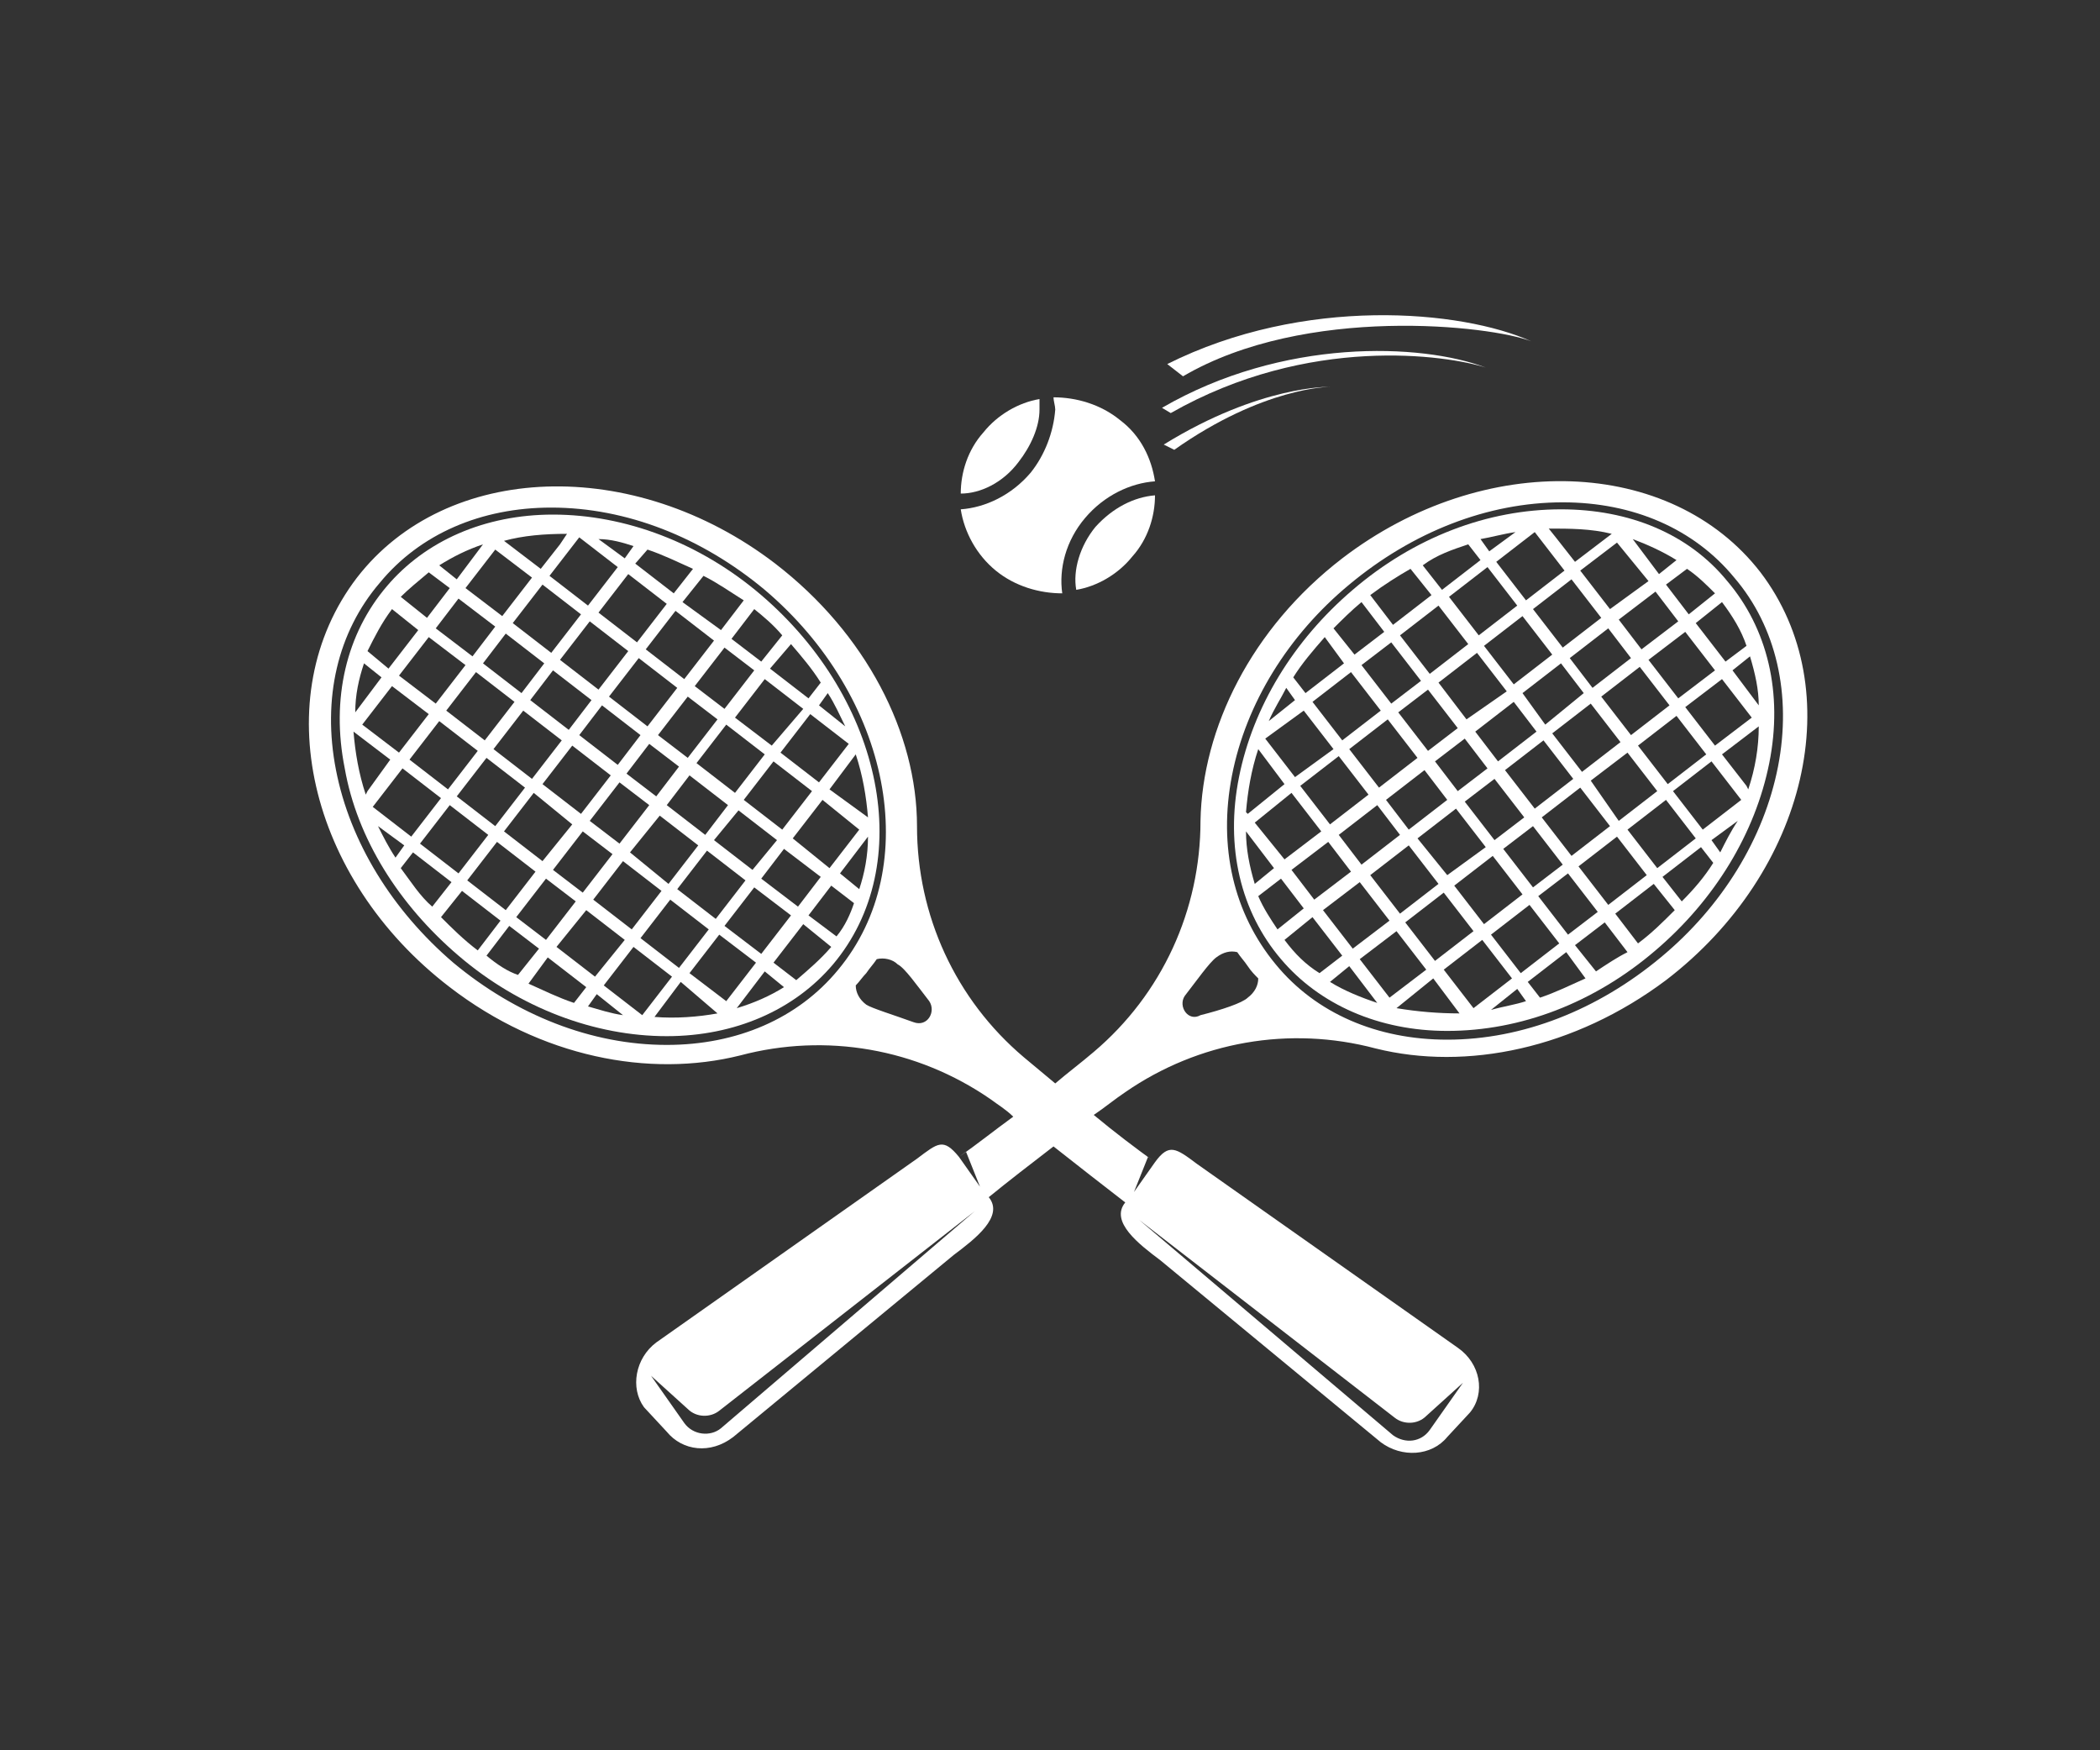 <svg xmlns="http://www.w3.org/2000/svg" xmlns:xlink="http://www.w3.org/1999/xlink" id="katman_1" x="0px" y="0px" viewBox="0 0 120 100" style="enable-background:new 0 0 120 100;" xml:space="preserve"><rect x="0" y="0" width="120" height="100" fill="#333333" stroke="none"/><style type="text/css">	.st0{fill:#FFFFFF;}	.st1{fill:#020203;}	.st2{fill:#484848;}	.st3{fill:none;stroke:#000000;stroke-width:2.5;stroke-miterlimit:10;}</style><g>	<path class="st0" d="M58.9,27c-1.1,1.3-2.6,2-4,2.1c0.2,1.3,0.9,2.6,2,3.5c1.1,0.9,2.5,1.3,3.8,1.3c-0.2-1.4,0.2-3,1.3-4.3  c1.1-1.3,2.6-2,4-2.1c-0.2-1.3-0.8-2.6-2-3.5c-1.1-0.9-2.5-1.3-3.8-1.3c0,0.2,0.1,0.5,0.1,0.7C60.2,24.7,59.7,26,58.9,27z"></path>	<path class="st0" d="M58.2,26.4c0.7-0.9,1.2-2,1.2-3c0-0.2,0-0.4,0-0.6c-1.2,0.2-2.4,0.9-3.2,1.9c-0.9,1-1.3,2.3-1.3,3.5  C56,28.2,57.3,27.6,58.2,26.4z"></path>	<path class="st0" d="M62.6,30.1c-0.9,1.1-1.3,2.5-1.1,3.6c1.2-0.2,2.4-0.9,3.2-1.9c0.9-1,1.3-2.3,1.3-3.5  C64.8,28.4,63.6,29,62.6,30.1z"></path>	<path class="st0" d="M26.2,54.6c3.5,3,7.8,4.6,11.9,4.6c3.9,0,7.3-1.5,9.5-4.1c4.8-5.7,2.9-15.1-4.1-21.1c-3.5-3-7.8-4.6-11.9-4.6  c-3.9,0-7.3,1.5-9.5,4.1c-2.3,2.7-3.2,6.4-2.4,10.4C20.4,47.9,22.8,51.7,26.2,54.6z M25.2,52.4l1.2-1.5l2.2,1.7l-1.3,1.7  C26.5,53.7,25.8,53,25.2,52.4z M32.7,47.1L31,49.2l-2.2-1.7l1.7-2.2L32.7,47.1z M31,44.8l1.7-2.2l2.2,1.7l-1.7,2.2L31,44.8z   M33.3,47.5l1.7,1.3L33.3,51l-1.7-1.3L33.3,47.5z M33.7,46.9l1.7-2.2l1.7,1.3l-1.7,2.2L33.7,46.9z M35.8,44.2l1.3-1.7l1.7,1.3  l-1.3,1.7L35.8,44.2z M37.7,46.6l2.2,1.7l-1.7,2.2L36,48.7L37.7,46.6z M38.1,46l1.3-1.7l2.2,1.7l-1.3,1.7L38.1,46z M42.2,46.3  l2.2,1.7L43,49.7l-2.2-1.7L42.2,46.3z M42,45.3l-2.2-1.7l1.7-2.2l2.2,1.7L42,45.3z M39.3,43.3l-1.7-1.3l1.7-2.2l1.7,1.3L39.3,43.3z   M37,41.5l-2.2-1.7l1.7-2.2l2.2,1.7L37,41.5z M36.6,42l-1.3,1.7l-2.2-1.7l1.3-1.7L36.6,42z M32.5,41.7L30.3,40l1.3-1.7l2.2,1.7  L32.5,41.7z M32.1,42.3l-1.7,2.2l-2.2-1.7l1.7-2.2L32.1,42.3z M27.7,42.3l-2.2-1.7l1.7-2.2l2.2,1.7L27.7,42.3z M27.8,43.3L30,45  l-1.7,2.2l-2.2-1.7L27.8,43.3z M28.4,48.1l2.2,1.7L28.9,52l-2.2-1.7L28.4,48.1z M31.2,50.2l1.7,1.3l-1.7,2.2l-1.7-1.3L31.2,50.2z   M33.5,52l2.2,1.7L34,55.8l-2.2-1.7L33.5,52z M33.9,51.4l1.7-2.2l2.2,1.7l-1.7,2.2L33.9,51.4z M38.3,51.4l2.2,1.7l-1.7,2.2  l-2.2-1.7L38.3,51.4z M38.7,50.8l1.7-2.2l2.2,1.7l-1.7,2.2L38.7,50.8z M43.1,50.7l2.1,1.6l-1.7,2.2l-2.1-1.6L43.1,50.7z M43.5,50.2  l1.3-1.7l2.1,1.6l-1.3,1.7L43.5,50.2z M45.3,47.9l1.7-2.2l2.1,1.7l-1.7,2.2L45.3,47.9z M44.7,47.4l-2.2-1.7l1.7-2.2l2.2,1.7  L44.7,47.4z M44.1,42.6L42,41l1.7-2.2l2.2,1.7L44.1,42.6z M41.4,40.5l-1.7-1.3l1.7-2.2l1.7,1.3L41.4,40.5z M39.1,38.8l-2.2-1.7  l1.7-2.2l2.2,1.7L39.1,38.8z M36.4,36.7L34.2,35l1.7-2.2l2.2,1.7L36.4,36.7z M35.9,37.2l-1.7,2.2l-2.2-1.7l1.7-2.2L35.9,37.2z   M31.5,37.3l-2.2-1.7l1.7-2.2l2.2,1.7L31.5,37.3z M31.1,37.9l-1.3,1.7l-2.2-1.7l1.3-1.7L31.1,37.9z M27,37.5l-2.1-1.6l1.3-1.7  l2.1,1.6L27,37.5z M26.6,38l-1.7,2.2l-2.1-1.6l1.7-2.2L26.6,38z M24.5,40.8l-1.7,2.2l-2.1-1.6l1.7-2.2L24.5,40.8z M25.1,41.2  l2.2,1.7l-1.7,2.2l-2.2-1.7L25.1,41.2z M25.7,46l2.2,1.7l-1.7,2.2l-2.2-1.7L25.7,46z M27.8,54.6l1.3-1.7l1.7,1.3l-1.2,1.5  C29,55.5,28.4,55.1,27.8,54.6z M32.8,57.3c-0.9-0.3-1.7-0.7-2.6-1.1l1.1-1.5l2.2,1.7L32.8,57.3z M33.6,57.5l0.5-0.7l1.5,1.2  C34.9,57.9,34.3,57.7,33.6,57.5z M34.5,56.3l1.7-2.2l2.2,1.7l-1.7,2.2L34.5,56.3z M41,57.9c-1.1,0.2-2.4,0.3-3.6,0.2l1.5-2L41,57.9  L41,57.9z M39.4,55.6l1.7-2.2l2.1,1.6l-1.7,2.2L39.4,55.6z M42.1,57.6l1.6-2.1l1.1,0.9C44,56.9,43.1,57.3,42.1,57.6z M45.5,56  l-1.3-1l1.7-2.2l1.6,1.3C46.9,54.8,46.2,55.4,45.5,56z M47.8,53.5l-1.6-1.2l1.3-1.7l1.3,1C48.6,52.2,48.3,52.9,47.8,53.5z   M49.1,50.8L48,49.9l1.6-2.1C49.6,48.9,49.4,49.9,49.1,50.8z M49.6,46.7L49.6,46.7l-2.2-1.6l1.5-2C49.3,44.3,49.5,45.5,49.6,46.7z   M46.8,44.7l-2.2-1.7l1.7-2.2l2.2,1.7L46.8,44.7z M48.3,41.5l-1.5-1.2l0.5-0.7C47.7,40.2,48,40.9,48.3,41.5z M45.2,36.8  c0.6,0.7,1.2,1.4,1.7,2.2l-0.7,0.9L44,38.2L45.2,36.8z M44.7,36.3l-1.2,1.5l-1.7-1.3l1.3-1.7C43.6,35.2,44.2,35.7,44.7,36.3z   M42.5,34.3L41.2,36L39,34.4l1.2-1.5C41,33.3,41.7,33.8,42.5,34.3z M37,31.4c0.9,0.3,1.7,0.7,2.6,1.1l-1.1,1.4l-2.2-1.7L37,31.4z   M36.2,31.2l-0.5,0.7l-1.5-1.1C34.9,30.8,35.6,31,36.2,31.2z M35.3,32.4l-1.7,2.2l-2.2-1.7l1.7-2.2L35.3,32.4z M32.4,30.5L32,31.1  l0,0l-1.1,1.4l-2.1-1.6C29.9,30.6,31.1,30.5,32.4,30.5z M30.4,33l-1.7,2.2l-2.1-1.6l1.7-2.2L30.4,33z M27.6,31.1l-1.5,2l-1-0.8  C25.9,31.8,26.7,31.4,27.6,31.1z M24.5,32.7l1.2,0.9l-1.3,1.7l-1.5-1.2C23.3,33.7,23.9,33.2,24.5,32.7z M22.4,34.8l1.5,1.2  l-1.7,2.2L21,37.2C21.4,36.4,21.8,35.6,22.4,34.8z M20.8,37.9l1,0.8l-1.5,2C20.3,39.7,20.5,38.8,20.8,37.9z M20.9,45.4  c-0.4-1.2-0.6-2.4-0.7-3.6l2.1,1.6L21,45.2l0,0L20.9,45.4z M23,43.9l2.2,1.7l-1.7,2.2l-2.2-1.7L23,43.9z M21.6,47.2l1.5,1.1  L22.6,49C22.2,48.4,21.9,47.8,21.6,47.2z M22.9,49.6l0.7-0.9l2.2,1.7l-1.1,1.4C24,51.2,23.5,50.4,22.9,49.6z"></path>	<path class="st0" d="M25.7,56.4c5.2,4,11.4,5.2,16.6,3.9c4.9-1.3,10.1-0.4,14.3,2.5c0.4,0.3,0.9,0.6,1.3,1  c-1.1,0.8-2.1,1.6-3.1,2.3l0.4-0.3l0.8,2l-1.2-1.7l0,0c-0.9-1.1-1.2-0.8-2.4,0.1L37.5,76.7c-1.2,0.9-1.5,2.6-0.7,3.7l1.3,1.4  c0.9,1.1,2.5,1.3,3.8,0.3l12.6-10.4c1.2-0.9,2.9-2.2,2-3.3l0,0c1.1-0.9,2.4-1.9,3.7-2.9c1.4,1.1,2.8,2.2,4.1,3.2l0,0  c-0.9,1.1,0.8,2.4,2,3.3l12.6,10.4c1.2,0.9,2.9,0.8,3.8-0.3l1.3-1.4c0.9-1.1,0.6-2.8-0.7-3.7L68.4,66.5c-1.2-0.9-1.6-1.2-2.4-0.1  l0,0l-1.2,1.7l0.8-2l0.4,0.3c-1.1-0.8-2.3-1.7-3.5-2.7c0.6-0.4,1.2-0.9,1.8-1.3c4.2-2.9,9.4-3.8,14.3-2.5c5.2,1.3,11.4,0,16.6-3.9  c8.1-6.2,10.5-16.6,5.4-23.3c-5.1-6.6-15.8-7-23.9-0.8c-5.2,4-8,9.7-8.1,15c0,5.1-2.2,9.9-6.1,13.2c-0.7,0.6-1.5,1.2-2.2,1.8  c-0.6-0.5-1.2-1-1.8-1.5c-3.9-3.3-6.1-8.1-6.1-13.2c0-5.3-2.9-11-8.1-15c-8.1-6.2-18.8-5.8-23.9,0.8C15.2,39.8,17.6,50.2,25.7,56.4  z M41.2,81.6c-0.6,0.5-1.6,0.4-2.1-0.3l-1.9-2.7l2.1,1.9c0.5,0.5,1.3,0.5,1.8,0.1l14.6-11.4L41.2,81.6z M79.7,81  c0.5,0.4,1.3,0.4,1.8-0.1l2.1-1.9l-1.9,2.7c-0.5,0.7-1.4,0.8-2.1,0.3L65.1,69.7L79.7,81z M70.4,44.3c0.8-4.1,3.2-8,6.7-10.9  c3.6-3,7.9-4.7,12.2-4.7c4,0,7.5,1.5,9.8,4.3c2.4,2.8,3.3,6.7,2.5,10.8c-0.8,4.1-3.2,8-6.7,10.9c-3.6,3-7.9,4.7-12.2,4.7  c0,0,0,0,0,0c-4,0-7.5-1.5-9.8-4.3C70.5,52.2,69.6,48.4,70.4,44.3z M67.7,56.9c0.7-0.9,1.4-1.9,1.8-2.2c0.4-0.3,0.8-0.4,1.2-0.3  c0.2,0.3,0.4,0.5,0.6,0.8c0.2,0.3,0.4,0.5,0.6,0.7c0,0.4-0.2,0.8-0.6,1.1c-0.3,0.3-1.5,0.7-2.7,1C67.9,58.4,67.3,57.5,67.7,56.9z   M53.1,57.2c0.4,0.6-0.1,1.5-0.9,1.2c-1.1-0.4-2.4-0.8-2.7-1c-0.4-0.3-0.6-0.7-0.6-1.1c0.2-0.2,0.4-0.5,0.6-0.7  c0.2-0.3,0.4-0.5,0.6-0.8c0.4-0.1,0.9,0,1.2,0.3C51.7,55.3,52.4,56.3,53.1,57.2z M21.7,33.3c2.3-2.8,5.8-4.3,9.8-4.3  c4.3,0,8.6,1.7,12.2,4.7c7.2,6.1,9.1,15.8,4.2,21.7c-2.3,2.8-5.8,4.3-9.8,4.3c-4.3,0-8.6-1.7-12.2-4.7C22.4,52,20,48.1,19.2,44  C18.4,39.9,19.3,36.1,21.7,33.3z"></path>	<path class="st0" d="M82.7,58.9C82.7,58.9,82.7,58.9,82.7,58.9c4.2,0,8.4-1.6,11.9-4.6c3.4-2.9,5.7-6.7,6.5-10.7  c0.8-4-0.1-7.7-2.4-10.4c-2.2-2.7-5.6-4.1-9.5-4.1c-4.2,0-8.4,1.6-11.9,4.6c-3.4,2.9-5.7,6.7-6.5,10.7c-0.8,4,0.1,7.7,2.4,10.4  C75.4,57.4,78.8,58.9,82.7,58.9z M73.4,53.7l1.6-1.3l1.7,2.2l-1.3,1C74.6,55.1,74,54.5,73.4,53.7z M82.7,45.7l-2.2,1.7l-1.3-1.7  l2.2-1.7L82.7,45.7z M82,43.5l1.7-1.3l1.3,1.7l-1.7,1.3L82,43.5z M83.2,46.2l1.7,2.2L82.7,50L81,47.9L83.2,46.2z M83.7,45.8  l1.7-1.3l1.7,2.2l-1.7,1.3L83.7,45.8z M86,44l2.2-1.7l1.7,2.2l-2.2,1.7L86,44z M87.6,47.2l1.7,2.2l-1.7,1.3l-1.7-2.2L87.6,47.2z   M88.1,46.7l2.2-1.7l1.7,2.2l-2.2,1.7L88.1,46.7z M90.9,44.6L93,43l1.7,2.2l-2.2,1.7L90.9,44.6z M91.5,39.8l2.2-1.7l1.7,2.2  L93.2,42L91.5,39.8z M92.6,42.4l-2.2,1.7l-1.7-2.2l2.2-1.7L92.6,42.4z M88.3,41.4L87,39.6l2.2-1.7l1.3,1.7L88.3,41.4z M87.8,41.8  l-2.2,1.7l-1.3-1.7l2.2-1.7L87.8,41.8z M83.8,41.1L82.2,39l2.2-1.7l1.7,2.2L83.8,41.1z M83.3,41.6l-1.7,1.3l-1.7-2.2l1.7-1.3  L83.3,41.6z M81,43.3L78.8,45l-1.7-2.2l2.2-1.7L81,43.3z M80,47.7l-2.2,1.7l-1.3-1.7l2.2-1.7L80,47.7z M79.4,52.6l-2.1,1.6L75.6,52  l2.1-1.6L79.4,52.6z M78.3,50l2.2-1.7l1.7,2.2l-2.2,1.7L78.3,50z M82.5,51l1.7,2.2L82,54.9l-1.7-2.2L82.5,51z M83.1,50.6l2.2-1.7  l1.7,2.2l-2.2,1.7L83.1,50.6z M87.4,51.7l1.7,2.2l-2.2,1.7l-1.7-2.2L87.4,51.7z M87.9,51.2l1.7-1.3l1.7,2.2l-1.7,1.3L87.9,51.2z   M90.2,49.5l2.2-1.7l1.7,2.2l-2.2,1.7L90.2,49.5z M93,47.4l2.2-1.7l1.7,2.2l-2.2,1.7L93,47.4z M93.6,42.6l2.2-1.7l1.7,2.2l-2.2,1.7  L93.6,42.6z M96.3,40.4l2.1-1.6l1.7,2.2L98,42.6L96.3,40.4z M95.9,39.9l-1.7-2.2l2.1-1.6l1.7,2.2L95.9,39.9z M93.8,37.1l-1.3-1.7  l2.1-1.6l1.3,1.7L93.8,37.1z M93.2,37.6l-2.2,1.7l-1.3-1.7l2.2-1.7L93.2,37.6z M89.3,37l-1.7-2.2l2.2-1.7l1.7,2.2L89.3,37z   M88.7,37.4l-2.2,1.7l-1.7-2.2l2.2-1.7L88.7,37.4z M84.5,36.3l-1.7-2.2l2.2-1.7l1.7,2.2L84.5,36.3z M83.9,36.8l-2.2,1.7l-1.7-2.2  l2.2-1.7L83.9,36.8z M81.2,38.9l-1.7,1.3L77.8,38l1.7-1.3L81.2,38.9z M78.9,40.6l-2.2,1.7l-1.7-2.2l2.2-1.7L78.9,40.6z M78.2,45.4  l-2.2,1.7l-1.7-2.2l2.2-1.7L78.2,45.4z M75.5,47.5l-2.1,1.6L71.7,47l2.1-1.7L75.5,47.5z M75.9,48.1l1.3,1.7l-2.1,1.6l-1.3-1.7  L75.9,48.1z M76,56.1l1.1-0.9l1.6,2.1C77.8,57,76.8,56.6,76,56.1z M77.7,54.8l2.1-1.6l1.7,2.2l-2.1,1.6L77.7,54.8z M79.8,57.6  L79.8,57.6l2.1-1.7l1.5,2C82.2,57.9,81,57.8,79.8,57.6z M82.5,55.4l2.2-1.7l1.7,2.2l-2.2,1.7L82.5,55.4z M85.2,57.7l1.5-1.2  l0.5,0.7C86.6,57.4,85.9,57.5,85.2,57.7z M88,57l-0.7-0.9l2.2-1.7l1.1,1.5C89.7,56.3,88.9,56.7,88,57z M91.2,55.5L90,54l1.7-1.3  l1.3,1.7C92.4,54.7,91.8,55.1,91.2,55.5z M93.6,53.9l-1.3-1.7l2.2-1.7l1.2,1.5C95,52.7,94.4,53.3,93.6,53.9z M96.1,51.5L95,50.1  l2.2-1.7l0.7,0.9C97.4,50.1,96.8,50.8,96.1,51.5z M98.3,48.7L97.8,48l1.5-1.1C98.9,47.5,98.6,48.1,98.3,48.7z M97.3,47.4l-1.7-2.2  l2.2-1.7l1.7,2.2L97.3,47.4z M99.9,45.1l-0.1-0.2l0,0l-1.4-1.8l2.1-1.6C100.5,42.7,100.3,43.9,99.9,45.1z M100.5,40.3l-1.5-2l1-0.8  C100.3,38.5,100.5,39.4,100.5,40.3z M99.8,36.9l-1.2,0.9l-1.7-2.2l1.5-1.2C99,35.2,99.5,36,99.8,36.9z M98,33.9l-1.5,1.2l-1.3-1.7  l1.2-0.9C97,32.9,97.5,33.4,98,33.9z M95.8,32l-1,0.8l-1.5-2C94.1,31.1,95,31.5,95.8,32z M94.2,33.2L92,34.8l-1.7-2.2l2.1-1.6  L94.2,33.2z M92.1,30.5l-2.1,1.6l-1.1-1.4l0,0l-0.4-0.5C89.7,30.2,90.9,30.2,92.1,30.5z M89.4,32.6l-2.2,1.7l-1.7-2.2l2.2-1.7  L89.4,32.6z M86.6,30.4l-1.5,1.1l-0.5-0.7C85.2,30.7,85.9,30.5,86.6,30.4z M83.9,31.1l0.7,0.9l-2.2,1.7l-1.1-1.4  C82.1,31.7,83,31.4,83.9,31.1z M80.6,32.5l1.2,1.5l-2.2,1.7L78.3,34C79.1,33.4,79.9,32.9,80.6,32.5z M77.8,34.4l1.3,1.7l-1.7,1.3  l-1.2-1.5C76.7,35.4,77.2,34.9,77.8,34.4z M75.7,36.4l1.1,1.5l-2.2,1.7l-0.7-0.9C74.4,37.9,75,37.2,75.7,36.4z M73.5,39.3l0.5,0.7  l-1.5,1.2C72.8,40.5,73.2,39.9,73.5,39.3z M74.5,40.6l1.7,2.2L74,44.4l-1.7-2.2L74.5,40.6z M71.9,42.8l1.5,2l-2.1,1.7l-0.1-0.1  C71.3,45.2,71.5,44,71.9,42.8z M71.2,47.5l1.6,2.1l-1.1,0.9C71.4,49.5,71.2,48.5,71.2,47.5z M71.9,51.2l1.3-1l1.3,1.7L73,53.1  C72.6,52.5,72.2,51.9,71.9,51.2z"></path>	<path class="st0" d="M87.5,19.5c-4-1.8-13-2.6-20.8,1.3l0.9,0.7C74.6,17.4,85.2,18.6,87.5,19.5z"></path>	<path class="st0" d="M84.9,21c-3.7-1.4-11.6-1.7-18.5,2.3l0.5,0.3C74.8,19.1,82.7,20.3,84.9,21z"></path>	<path class="st0" d="M67.1,25.7c5.1-3.6,8.9-3.6,8.9-3.6s-4-0.1-9.5,3.3L67.1,25.7z"></path></g></svg>